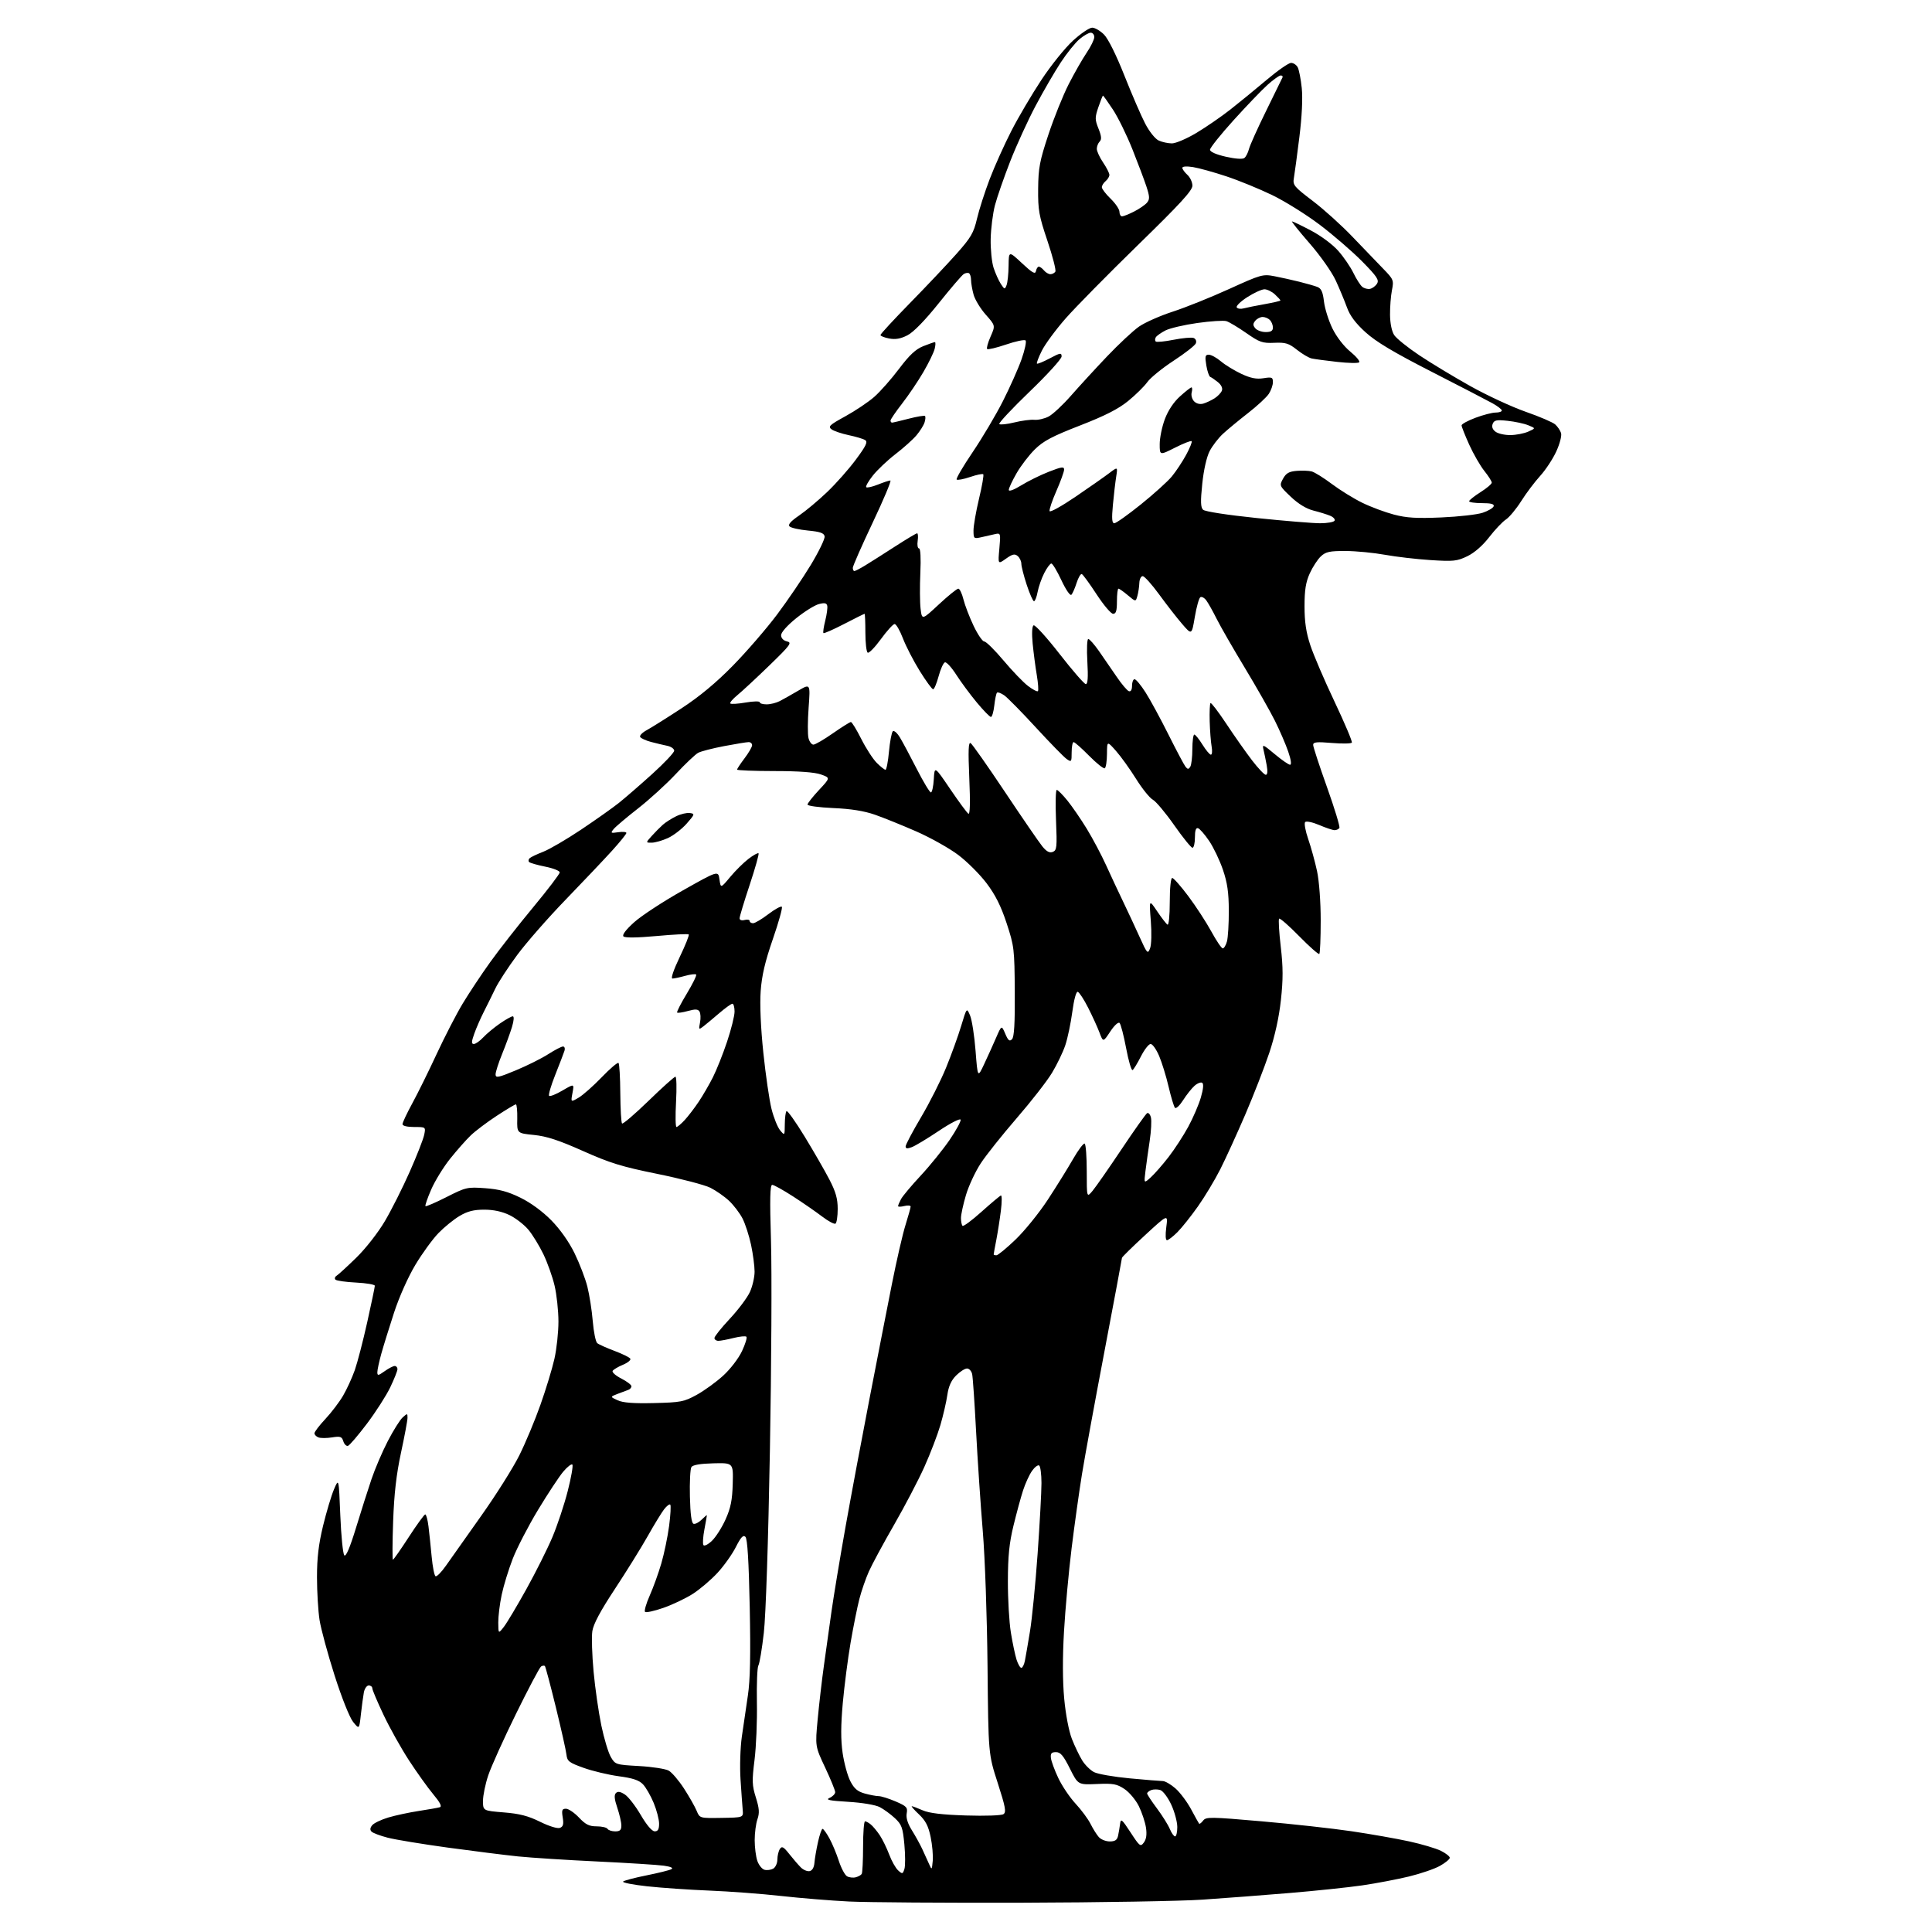 <?xml version="1.0" encoding="UTF-8" standalone="no"?>
<svg 
  version="1.1" 
  xmlns="http://www.w3.org/2000/svg" 
  xmlns:xlink="http://www.w3.org/1999/xlink" 
  xmlns:svg="http://www.w3.org/2000/svg"
  xmlns:rdf="http://www.w3.org/1999/02/22-rdf-syntax-ns#"
  xmlns:cc="http://creativecommons.org/ns#"
  xmlns:dc="http://purl.org/dc/elements/1.1/"
  viewBox="0 0 768 768"
  width="768"
  height="768"
>
<style>svg {background-color: white; }</style>"
<path stroke="none" fill="black" fill-rule="evenodd" d="M406.50,756.36C375.70,756.45 344.65,756.23 337.50,755.88C330.35,755.53 318.20,754.54 310.50,753.68C302.80,752.82 289.98,751.86 282.00,751.54C274.02,751.22 262.87,750.45 257.20,749.83C251.54,749.21 247.26,748.36 247.70,747.94C248.14,747.53 252.32,746.42 257.00,745.49C261.68,744.55 266.12,743.45 266.89,743.03C267.77,742.54 266.68,742.04 263.89,741.64C261.47,741.30 249.60,740.55 237.50,739.97C225.40,739.40 211.22,738.49 206.00,737.96C200.78,737.42 188.18,735.84 178.00,734.45C167.82,733.05 157.07,731.28 154.11,730.51C151.14,729.74 148.26,728.66 147.70,728.10C147.01,727.41 147.10,726.59 147.96,725.55C148.66,724.70 151.55,723.32 154.37,722.48C157.19,721.64 162.65,720.47 166.50,719.88C170.35,719.29 174.10,718.63 174.84,718.40C175.76,718.12 174.93,716.49 172.22,713.25C170.04,710.64 165.70,704.56 162.56,699.75C159.43,694.93 154.87,686.78 152.44,681.63C150.00,676.48 148.00,671.76 148.00,671.13C148.00,670.51 147.36,670.00 146.58,670.00C145.80,670.00 144.93,671.24 144.64,672.75C144.36,674.26 143.83,678.20 143.46,681.49C142.80,687.48 142.80,687.48 140.37,684.49C138.98,682.77 135.85,674.93 133.00,666.00C130.28,657.48 127.60,647.58 127.03,644.00C126.47,640.42 126.01,632.77 126.01,627.00C126.00,619.28 126.65,613.85 128.43,606.50C129.77,601.00 131.72,594.48 132.77,592.02C134.68,587.54 134.68,587.54 135.28,602.41C135.61,610.59 136.33,617.73 136.87,618.27C137.52,618.92 139.10,615.22 141.50,607.38C143.50,600.85 146.27,592.12 147.67,588.00C149.06,583.88 151.98,577.06 154.16,572.85C156.34,568.65 158.99,564.41 160.06,563.45C161.92,561.77 162.00,561.77 161.99,563.60C161.99,564.64 160.82,570.90 159.40,577.50C157.55,586.10 156.67,593.82 156.28,604.75C155.98,613.14 155.94,620.00 156.20,620.00C156.45,620.00 159.29,615.95 162.50,611.00C165.71,606.05 168.66,602.00 169.04,602.00C169.43,602.00 170.01,604.14 170.33,606.75C170.65,609.36 171.22,614.77 171.59,618.77C171.96,622.77 172.65,626.28 173.12,626.57C173.59,626.86 175.44,625.00 177.24,622.43C179.03,619.86 185.33,610.95 191.24,602.63C197.15,594.31 203.99,583.45 206.45,578.50C208.91,573.55 212.69,564.51 214.84,558.41C217.00,552.31 219.50,544.12 220.38,540.21C221.27,536.30 221.99,529.59 221.99,525.30C221.98,521.01 221.29,514.61 220.46,511.09C219.63,507.56 217.63,501.94 216.02,498.59C214.41,495.24 211.72,490.85 210.05,488.84C208.37,486.83 204.99,484.21 202.54,483.02C199.60,481.60 196.17,480.86 192.50,480.86C188.35,480.86 185.84,481.49 182.71,483.35C180.39,484.72 176.61,487.79 174.30,490.17C171.99,492.55 167.85,498.23 165.11,502.80C162.23,507.61 158.66,515.59 156.64,521.80C154.72,527.68 152.44,535.04 151.57,538.15C150.71,541.26 150.00,544.56 150.00,545.47C150.00,546.93 150.36,546.88 152.90,545.07C154.50,543.93 156.30,543.00 156.90,543.00C157.51,543.00 158.00,543.56 158.00,544.25C158.00,544.94 156.70,548.20 155.12,551.50C153.53,554.80 149.37,561.29 145.87,565.93C142.36,570.57 138.98,574.53 138.33,574.74C137.69,574.94 136.86,574.14 136.48,572.94C135.89,571.06 135.29,570.86 131.98,571.39C129.88,571.72 127.45,571.73 126.58,571.39C125.71,571.06 125.00,570.32 125.00,569.75C125.00,569.18 126.94,566.63 129.32,564.09C131.70,561.55 134.87,557.38 136.37,554.82C137.87,552.26 139.96,547.69 141.03,544.66C142.09,541.64 144.32,533.05 145.98,525.59C147.64,518.12 149.00,511.61 149.00,511.12C149.00,510.62 145.66,510.05 141.57,509.84C137.48,509.64 133.78,509.11 133.35,508.68C132.91,508.25 133.13,507.54 133.83,507.10C134.54,506.67 138.05,503.44 141.65,499.93C145.35,496.32 150.27,490.03 152.97,485.46C155.60,481.01 160.06,472.15 162.88,465.77C165.71,459.39 168.29,452.78 168.63,451.08C169.25,448.00 169.25,448.00 164.62,448.00C161.86,448.00 160.00,447.55 160.00,446.87C160.00,446.25 161.75,442.54 163.88,438.62C166.02,434.71 170.38,425.88 173.57,419.00C176.77,412.12 181.41,403.12 183.89,399.00C186.36,394.88 191.29,387.45 194.84,382.50C198.38,377.55 206.06,367.75 211.89,360.72C217.73,353.68 222.50,347.42 222.50,346.79C222.50,346.17 219.92,345.14 216.77,344.51C213.62,343.88 210.72,343.05 210.33,342.67C209.95,342.28 210.05,341.59 210.57,341.13C211.08,340.68 213.52,339.52 216.00,338.56C218.47,337.60 225.22,333.65 231.00,329.79C236.77,325.92 243.53,321.15 246.00,319.18C248.47,317.21 254.44,312.04 259.25,307.69C264.06,303.34 268.00,299.17 268.00,298.41C268.00,297.66 266.76,296.78 265.25,296.47C263.74,296.16 260.83,295.47 258.79,294.93C256.75,294.39 254.81,293.50 254.48,292.96C254.14,292.42 255.32,291.20 257.10,290.24C258.87,289.28 265.09,285.38 270.91,281.57C278.11,276.86 284.66,271.42 291.37,264.57C296.80,259.03 304.67,249.92 308.87,244.33C313.07,238.73 319.12,229.83 322.32,224.54C325.51,219.25 327.98,214.15 327.80,213.21C327.55,211.89 326.03,211.36 321.19,210.90C317.73,210.57 314.43,209.83 313.86,209.26C313.14,208.54 314.32,207.20 317.66,204.92C320.32,203.10 325.35,198.90 328.83,195.57C332.31,192.25 337.45,186.45 340.24,182.67C344.29,177.21 345.04,175.64 343.91,174.94C343.14,174.45 340.20,173.57 337.38,172.98C334.57,172.39 331.50,171.35 330.56,170.67C329.06,169.57 329.72,168.94 336.06,165.47C340.02,163.29 345.20,159.82 347.56,157.74C349.92,155.66 354.35,150.65 357.39,146.60C361.49,141.16 363.98,138.82 366.98,137.62C369.21,136.73 371.31,136.00 371.63,136.00C371.95,136.00 371.91,137.21 371.54,138.69C371.17,140.17 369.14,144.33 367.03,147.94C364.93,151.55 361.13,157.17 358.60,160.42C356.07,163.68 354.00,166.72 354.00,167.17C354.00,167.63 354.27,168.00 354.61,168.00C354.94,168.00 357.91,167.30 361.22,166.44C364.52,165.59 367.44,165.10 367.70,165.37C367.97,165.63 367.89,166.79 367.52,167.93C367.16,169.07 365.72,171.37 364.32,173.03C362.92,174.70 359.17,178.06 355.98,180.51C352.80,182.96 348.75,186.80 346.98,189.03C345.21,191.26 344.02,193.35 344.34,193.67C344.66,193.99 346.74,193.52 348.98,192.63C351.21,191.73 353.45,191.00 353.94,191.00C354.44,191.00 351.28,198.53 346.92,207.73C342.56,216.93 339.00,225.03 339.00,225.73C339.00,226.43 339.28,227.00 339.63,227.00C339.98,227.00 341.89,226.01 343.88,224.80C345.87,223.59 351.19,220.22 355.70,217.30C360.21,214.39 364.19,212.00 364.56,212.00C364.93,212.00 365.03,213.35 364.79,215.00C364.54,216.65 364.78,218.00 365.32,218.00C365.91,218.00 366.12,221.80 365.85,227.75C365.61,233.11 365.65,239.53 365.95,242.00C366.50,246.50 366.50,246.50 373.22,240.25C376.92,236.81 380.39,234.00 380.94,234.00C381.48,234.00 382.40,235.91 382.98,238.25C383.56,240.59 385.37,245.31 387.01,248.75C388.64,252.19 390.56,255.00 391.27,255.00C391.98,255.00 395.42,258.40 398.91,262.55C402.40,266.70 406.78,271.26 408.65,272.68C410.52,274.11 412.30,275.04 412.59,274.74C412.88,274.45 412.68,271.57 412.14,268.35C411.59,265.13 410.86,259.51 410.50,255.85C410.11,251.78 410.25,248.96 410.86,248.58C411.41,248.24 416.06,253.35 421.18,259.93C426.31,266.52 431.01,271.92 431.62,271.95C432.41,271.99 432.60,269.32 432.24,263.00C431.95,258.03 432.12,254.00 432.61,254.01C433.10,254.02 434.99,256.15 436.82,258.76C438.65,261.37 441.80,265.94 443.82,268.92C445.84,271.91 448.06,274.53 448.75,274.76C449.53,275.01 450.00,274.20 450.00,272.58C450.00,271.16 450.46,270.00 451.01,270.00C451.57,270.00 453.54,272.36 455.38,275.25C457.23,278.14 461.32,285.68 464.48,292.00C467.64,298.32 470.70,304.08 471.27,304.80C472.13,305.86 472.47,305.86 473.15,304.80C473.60,304.08 473.98,300.91 473.98,297.75C473.99,294.59 474.34,292.00 474.76,292.00C475.18,292.00 476.64,293.80 478.00,296.00C479.36,298.20 480.87,300.00 481.35,300.00C481.83,300.00 481.96,298.54 481.64,296.75C481.32,294.96 480.98,290.46 480.87,286.74C480.77,283.02 480.91,279.76 481.19,279.48C481.46,279.21 484.30,282.92 487.50,287.74C490.69,292.56 495.29,299.09 497.71,302.25C500.14,305.41 502.59,308.00 503.17,308.00C503.84,308.00 503.98,306.64 503.54,304.25C503.17,302.19 502.59,299.38 502.26,298.02C501.71,295.73 502.07,295.87 506.72,299.77C509.50,302.10 512.25,304.00 512.83,304.00C513.48,304.00 513.19,301.97 512.08,298.75C511.09,295.86 508.71,290.35 506.79,286.50C504.87,282.65 499.50,273.20 494.85,265.50C490.20,257.80 485.15,249.03 483.64,246.00C482.13,242.97 480.27,239.67 479.51,238.65C478.75,237.63 477.69,237.07 477.16,237.40C476.62,237.74 475.63,241.26 474.96,245.24C473.74,252.47 473.74,252.47 469.91,248.02C467.80,245.57 463.69,240.30 460.79,236.31C457.88,232.32 454.94,229.04 454.25,229.03C453.56,229.01 452.96,230.24 452.90,231.75C452.85,233.26 452.50,235.57 452.13,236.88C451.47,239.26 451.47,239.26 448.34,236.63C446.62,235.18 444.94,234.00 444.61,234.00C444.27,234.00 444.00,236.25 444.00,239.00C444.00,242.81 443.64,244.00 442.48,244.00C441.64,244.00 438.69,240.51 435.91,236.25C433.13,231.99 430.48,228.36 430.03,228.20C429.57,228.03 428.64,229.61 427.97,231.70C427.31,233.79 426.38,235.91 425.91,236.42C425.42,236.95 423.73,234.51 421.93,230.67C420.22,227.00 418.41,224.00 417.93,224.00C417.44,224.00 416.17,225.71 415.10,227.80C414.04,229.88 412.85,233.26 412.47,235.30C412.09,237.33 411.44,239.00 411.03,239.00C410.62,239.00 409.32,236.07 408.14,232.48C406.96,228.89 406.00,225.12 406.00,224.10C406.00,223.08 405.34,221.70 404.54,221.03C403.36,220.05 402.45,220.26 399.88,222.09C396.69,224.36 396.69,224.36 397.26,218.08C397.81,212.03 397.75,211.82 395.66,212.29C394.47,212.57 392.04,213.12 390.25,213.52C387.08,214.23 387.00,214.16 386.98,210.88C386.98,209.02 387.96,203.35 389.17,198.27C390.39,193.20 391.15,188.81 390.86,188.53C390.57,188.24 388.21,188.73 385.62,189.62C383.02,190.50 380.62,190.95 380.29,190.62C379.96,190.29 382.81,185.40 386.63,179.76C390.45,174.12 395.86,165.00 398.65,159.50C401.44,154.00 404.79,146.49 406.09,142.80C407.38,139.12 408.10,135.76 407.68,135.34C407.26,134.92 403.78,135.64 399.95,136.95C396.12,138.25 392.73,139.06 392.41,138.74C392.09,138.43 392.70,136.20 393.77,133.79C395.70,129.42 395.70,129.42 391.87,125.10C389.76,122.72 387.58,119.14 387.02,117.14C386.47,115.14 386.01,112.51 386.01,111.31C386.00,110.10 385.64,108.90 385.20,108.62C384.76,108.35 383.82,108.49 383.10,108.94C382.38,109.38 377.90,114.61 373.15,120.55C367.66,127.41 363.12,132.06 360.73,133.28C358.04,134.66 355.97,135.03 353.48,134.56C351.57,134.20 350.00,133.58 350.00,133.18C350.00,132.77 355.29,127.05 361.75,120.45C368.21,113.86 376.50,105.08 380.18,100.95C385.99,94.41 387.05,92.59 388.36,86.97C389.19,83.41 391.47,76.30 393.43,71.17C395.39,66.03 399.28,57.40 402.06,51.98C404.84,46.56 410.21,37.45 413.99,31.73C417.76,26.01 423.39,19.01 426.51,16.17C429.62,13.33 433.06,11.00 434.16,11.00C435.26,11.00 437.38,12.24 438.88,13.75C440.52,15.40 443.74,21.89 446.95,30.00C449.89,37.42 453.61,46.03 455.22,49.12C456.89,52.33 459.21,55.23 460.62,55.87C461.98,56.49 464.34,57.00 465.86,57.00C467.38,57.00 471.75,55.13 475.56,52.85C479.38,50.57 485.43,46.41 489.00,43.61C492.57,40.81 499.10,35.48 503.50,31.76C507.90,28.04 512.27,25.00 513.21,25.00C514.16,25.00 515.35,25.79 515.86,26.75C516.37,27.71 517.10,31.42 517.47,35.00C517.89,39.08 517.54,46.34 516.52,54.50C515.63,61.65 514.66,68.91 514.36,70.63C513.84,73.58 514.27,74.12 521.86,79.89C526.29,83.26 533.42,89.70 537.70,94.20C541.99,98.69 547.44,104.37 549.82,106.80C553.96,111.05 554.10,111.40 553.32,115.36C552.87,117.64 552.53,122.03 552.56,125.13C552.59,128.51 553.25,131.74 554.21,133.19C555.08,134.53 559.56,138.13 564.15,141.20C568.74,144.27 577.90,149.80 584.50,153.49C591.10,157.18 601.00,161.77 606.50,163.69C612.00,165.61 617.28,167.87 618.22,168.72C619.17,169.57 620.22,171.11 620.54,172.14C620.88,173.18 620.04,176.42 618.66,179.43C617.30,182.41 614.41,186.80 612.24,189.18C610.08,191.55 606.68,196.06 604.70,199.20C602.72,202.33 599.98,205.62 598.61,206.52C597.25,207.41 594.27,210.56 591.98,213.52C589.39,216.88 586.13,219.73 583.30,221.10C579.20,223.08 577.80,223.23 568.63,222.64C563.06,222.28 554.90,221.33 550.50,220.53C546.10,219.73 539.10,219.05 534.94,219.03C528.55,219.01 527.02,219.33 525.06,221.16C523.79,222.34 521.81,225.38 520.66,227.91C519.07,231.41 518.57,234.52 518.57,241.00C518.57,247.20 519.19,251.40 520.88,256.50C522.15,260.35 526.48,270.46 530.52,278.96C534.55,287.47 537.64,294.78 537.38,295.20C537.12,295.62 533.55,295.68 529.45,295.34C523.42,294.83 522.00,294.97 522.00,296.11C522.00,296.88 524.47,304.43 527.49,312.87C530.51,321.32 532.73,328.63 532.43,329.12C532.13,329.60 531.27,330.00 530.52,330.00C529.78,330.00 527.03,329.08 524.42,327.96C521.81,326.85 519.29,326.31 518.82,326.78C518.36,327.24 518.91,330.29 520.04,333.56C521.17,336.83 522.75,342.57 523.55,346.32C524.39,350.24 525.00,358.54 525.00,365.90C525.00,372.92 524.75,378.91 524.45,379.21C524.15,379.51 520.56,376.35 516.48,372.19C512.40,368.02 508.79,364.87 508.47,365.19C508.15,365.51 508.44,370.52 509.12,376.32C510.07,384.49 510.08,389.28 509.18,397.53C508.43,404.43 506.79,411.86 504.55,418.56C502.64,424.26 498.37,435.24 495.05,442.97C491.73,450.69 487.25,460.50 485.10,464.76C482.95,469.01 478.94,475.69 476.19,479.58C473.44,483.47 469.76,488.09 468.02,489.83C466.27,491.57 464.42,493.00 463.89,493.00C463.31,493.00 463.21,490.92 463.62,487.79C464.31,482.58 464.31,482.58 455.16,491.02C450.12,495.66 446.00,499.71 446.00,500.01C446.00,500.31 442.88,516.97 439.07,537.03C435.25,557.09 431.22,579.12 430.10,586.00C428.99,592.88 427.13,606.13 425.98,615.45C424.83,624.78 423.47,639.63 422.96,648.45C422.36,658.82 422.39,668.31 423.04,675.26C423.62,681.53 424.90,688.22 426.10,691.26C427.23,694.14 429.07,697.97 430.18,699.77C431.29,701.58 433.41,703.68 434.90,704.45C436.39,705.22 442.76,706.33 449.05,706.92C455.35,707.51 461.27,707.99 462.22,708.00C463.16,708.00 465.43,709.32 467.27,710.93C469.10,712.54 471.89,716.26 473.46,719.18C475.02,722.11 476.47,724.69 476.66,724.93C476.86,725.16 477.58,724.62 478.26,723.72C479.41,722.20 481.15,722.22 501.50,724.00C513.60,725.05 529.69,726.83 537.26,727.95C544.82,729.07 555.13,730.88 560.15,731.98C565.18,733.08 570.87,734.77 572.81,735.74C574.74,736.71 576.32,737.95 576.31,738.50C576.31,739.05 574.57,740.49 572.44,741.69C570.32,742.90 564.73,744.81 560.04,745.95C555.34,747.08 547.00,748.67 541.50,749.47C536.00,750.27 522.95,751.64 512.50,752.51C502.05,753.38 486.52,754.57 478.00,755.14C469.48,755.72 437.30,756.27 406.50,756.36zM340.16,746.25C341.19,745.98 342.27,745.38 342.55,744.91C342.84,744.45 343.08,739.55 343.09,734.03C343.09,728.52 343.44,724.00 343.86,724.00C344.28,724.00 345.31,724.56 346.15,725.25C347.00,725.94 348.59,727.85 349.70,729.50C350.80,731.15 352.50,734.62 353.47,737.20C354.44,739.79 356.04,742.63 357.03,743.52C358.69,745.03 358.87,744.99 359.52,742.95C359.90,741.74 359.89,737.35 359.50,733.18C358.87,726.47 358.44,725.28 355.72,722.74C354.03,721.16 351.32,719.19 349.71,718.35C348.00,717.47 342.71,716.58 337.16,716.25C329.65,715.80 328.04,715.46 329.78,714.69C331.00,714.14 332.00,713.11 332.00,712.41C332.00,711.70 330.21,707.31 328.02,702.65C324.03,694.19 324.03,694.19 325.05,683.35C325.61,677.38 326.72,667.77 327.53,662.00C328.34,656.23 329.69,646.55 330.54,640.50C331.40,634.45 333.90,619.38 336.10,607.00C338.31,594.62 342.60,571.67 345.64,556.00C348.67,540.33 352.68,519.83 354.54,510.46C356.40,501.09 358.83,490.52 359.95,486.96C361.06,483.41 361.98,480.11 361.99,479.64C361.99,479.17 360.88,479.07 359.50,479.41C358.12,479.76 357.00,479.77 357.00,479.45C357.00,479.13 357.52,477.89 358.16,476.68C358.79,475.48 362.33,471.26 366.02,467.30C369.71,463.34 374.86,456.96 377.48,453.14C380.09,449.31 382.06,445.69 381.86,445.09C381.66,444.48 377.77,446.48 373.22,449.53C368.67,452.58 363.84,455.49 362.47,456.01C360.66,456.70 360.00,456.62 360.00,455.71C360.00,455.02 362.77,449.79 366.15,444.08C369.53,438.37 374.00,429.52 376.08,424.42C378.17,419.31 380.87,411.84 382.08,407.82C384.29,400.50 384.29,400.50 385.63,403.70C386.36,405.46 387.34,411.76 387.80,417.70C388.64,428.50 388.64,428.50 391.22,423.00C392.64,419.98 394.78,415.25 395.97,412.50C398.14,407.50 398.14,407.50 399.60,410.92C400.75,413.63 401.31,414.09 402.28,413.12C403.16,412.23 403.47,406.94 403.39,394.19C403.28,377.21 403.15,376.12 400.15,367.00C397.89,360.14 395.67,355.72 392.17,351.09C389.50,347.56 384.44,342.50 380.91,339.85C377.38,337.19 369.90,332.99 364.27,330.52C358.64,328.05 351.22,325.05 347.77,323.85C343.49,322.36 338.24,321.52 331.25,321.22C325.61,320.97 321.00,320.35 321.00,319.84C321.00,319.33 323.05,316.73 325.55,314.05C330.10,309.19 330.10,309.19 326.30,307.85C323.79,306.97 317.48,306.51 307.75,306.51C299.64,306.50 293.00,306.24 293.00,305.93C293.00,305.61 294.34,303.59 295.97,301.43C297.61,299.27 298.96,296.94 298.97,296.25C298.99,295.56 298.37,295.00 297.61,295.00C296.85,295.00 292.48,295.71 287.90,296.58C283.32,297.45 278.66,298.65 277.54,299.25C276.42,299.85 272.43,303.63 268.67,307.65C264.92,311.67 258.15,317.84 253.64,321.36C249.13,324.88 244.78,328.56 243.97,329.53C242.61,331.17 242.74,331.26 245.75,330.82C247.54,330.56 249.00,330.69 249.00,331.12C249.00,331.54 246.43,334.72 243.28,338.19C240.13,341.66 231.84,350.41 224.86,357.63C217.87,364.85 209.20,374.75 205.59,379.63C201.98,384.51 198.06,390.52 196.88,393.00C195.69,395.48 193.65,399.61 192.34,402.19C191.03,404.76 189.31,408.70 188.52,410.94C187.38,414.16 187.35,415.00 188.37,415.00C189.07,415.00 190.74,413.83 192.08,412.39C193.41,410.96 196.38,408.49 198.68,406.89C200.98,405.30 203.30,404.00 203.83,404.00C204.41,404.00 204.29,405.71 203.52,408.25C202.81,410.59 201.06,415.39 199.62,418.92C198.18,422.45 197.00,426.13 197.00,427.08C197.00,428.60 198.02,428.40 205.07,425.47C209.51,423.63 215.29,420.74 217.91,419.06C220.53,417.38 223.18,416.00 223.81,416.00C224.43,416.00 224.69,416.78 224.37,417.75C224.07,418.71 222.42,422.98 220.73,427.24C219.03,431.50 217.93,435.26 218.28,435.61C218.63,435.96 221.02,435.01 223.59,433.50C228.27,430.76 228.27,430.76 227.57,434.47C226.87,438.19 226.87,438.19 230.01,436.34C231.74,435.33 235.87,431.67 239.20,428.21C242.53,424.75 245.53,422.20 245.87,422.54C246.22,422.88 246.54,428.30 246.58,434.58C246.63,440.86 246.94,446.27 247.27,446.61C247.61,446.94 252.34,442.89 257.79,437.61C263.23,432.32 268.05,428.00 268.49,428.00C268.93,428.00 269.04,432.50 268.74,438.00C268.44,443.50 268.51,448.00 268.91,448.00C269.30,448.00 270.77,446.76 272.17,445.25C273.56,443.74 276.06,440.48 277.72,438.00C279.38,435.52 281.93,431.13 283.39,428.24C284.85,425.34 287.39,418.98 289.02,414.09C290.66,409.20 292.00,403.81 292.00,402.10C292.00,400.40 291.61,399.00 291.14,399.00C290.67,399.00 288.31,400.69 285.89,402.77C283.48,404.84 280.64,407.20 279.58,408.02C277.77,409.42 277.70,409.33 278.27,406.45C278.60,404.78 278.51,402.83 278.07,402.12C277.46,401.12 276.41,401.07 273.44,401.89C271.34,402.47 269.41,402.75 269.17,402.51C268.93,402.26 270.65,398.89 273.00,395.00C275.35,391.11 277.03,387.69 276.73,387.39C276.43,387.10 274.46,387.33 272.34,387.92C270.23,388.51 267.96,388.99 267.30,388.99C266.58,389.00 267.77,385.51 270.18,380.47C272.44,375.78 274.06,371.72 273.78,371.45C273.51,371.18 267.78,371.46 261.04,372.08C253.27,372.79 248.45,372.85 247.84,372.24C247.24,371.64 248.79,369.57 252.10,366.60C254.97,364.02 263.66,358.33 271.41,353.97C285.50,346.03 285.50,346.03 286.00,349.58C286.50,353.12 286.50,353.12 290.27,348.60C292.34,346.11 295.62,342.87 297.55,341.40C299.48,339.92 301.27,338.94 301.53,339.20C301.80,339.46 300.21,345.11 298.01,351.74C295.80,358.38 294.00,364.35 294.00,365.02C294.00,365.74 294.81,366.02 296.00,365.71C297.10,365.42 298.00,365.60 298.00,366.09C298.00,366.59 298.61,367.00 299.36,367.00C300.10,367.00 302.83,365.38 305.42,363.40C308.02,361.42 310.43,360.10 310.79,360.46C311.15,360.81 309.54,366.60 307.22,373.30C304.12,382.26 302.83,387.76 302.38,394.00C302.00,399.30 302.40,408.53 303.44,418.50C304.36,427.30 305.82,437.34 306.69,440.81C307.56,444.28 309.10,448.10 310.10,449.31C311.93,451.50 311.93,451.49 311.97,446.92C311.99,444.40 312.29,442.04 312.64,441.69C313.00,441.33 316.24,445.87 319.84,451.77C323.44,457.67 327.88,465.37 329.69,468.87C332.22,473.74 333.00,476.49 333.00,480.56C333.00,483.49 332.60,486.13 332.12,486.42C331.64,486.72 329.26,485.45 326.84,483.61C324.42,481.76 319.22,478.16 315.29,475.62C311.36,473.08 307.62,471.00 306.98,471.00C306.09,471.00 305.97,476.50 306.48,493.25C306.85,505.49 306.66,542.95 306.05,576.50C305.40,612.92 304.42,642.18 303.63,649.10C302.90,655.48 301.93,661.31 301.47,662.05C301.01,662.79 300.75,669.41 300.88,676.75C301.02,684.10 300.59,694.37 299.94,699.58C298.89,707.94 298.95,709.71 300.47,714.54C301.83,718.88 301.96,720.66 301.10,723.16C300.49,724.88 300.00,728.64 300.00,731.50C300.00,734.36 300.48,738.07 301.06,739.75C301.65,741.43 302.93,743.01 303.92,743.27C304.91,743.53 306.45,743.32 307.36,742.82C308.26,742.31 309.01,740.69 309.02,739.20C309.02,737.72 309.47,735.83 310.01,735.00C310.82,733.76 311.46,734.10 313.74,736.99C315.26,738.91 317.32,741.30 318.31,742.30C319.31,743.30 320.88,743.98 321.81,743.80C322.87,743.60 323.59,742.38 323.75,740.49C323.88,738.85 324.52,735.14 325.16,732.25C325.80,729.36 326.61,727.00 326.98,727.00C327.34,727.00 328.56,728.69 329.69,730.75C330.83,732.81 332.52,736.86 333.45,739.74C334.39,742.63 335.86,745.38 336.72,745.86C337.58,746.34 339.13,746.52 340.16,746.25zM370.78,739.71C370.97,737.63 370.59,733.35 369.94,730.21C369.04,725.87 367.93,723.73 365.31,721.25C363.41,719.46 362.13,718.00 362.46,718.00C362.79,718.00 364.74,718.73 366.78,719.63C369.40,720.77 374.51,721.38 384.00,721.68C391.70,721.92 398.10,721.70 398.90,721.15C400.07,720.36 399.68,718.28 396.60,708.73C392.89,697.27 392.89,697.27 392.56,662.38C392.37,642.58 391.55,619.29 390.66,608.50C389.79,598.05 388.60,580.27 388.01,569.00C387.42,557.73 386.72,547.49 386.45,546.25C386.18,545.01 385.26,544.00 384.40,544.00C383.55,544.00 381.60,545.25 380.07,546.78C378.13,548.72 377.08,551.05 376.58,554.53C376.19,557.26 374.94,562.65 373.82,566.50C372.69,570.35 369.83,577.82 367.45,583.11C365.08,588.39 359.66,598.74 355.42,606.11C351.18,613.47 346.67,621.83 345.40,624.67C344.13,627.51 342.42,632.46 341.60,635.67C340.77,638.88 339.21,646.67 338.12,653.00C337.04,659.33 335.64,670.12 335.02,677.00C334.22,685.92 334.20,691.59 334.95,696.80C335.53,700.81 336.90,705.85 338.00,708.00C339.53,710.99 340.87,712.15 343.75,712.95C345.81,713.52 348.32,713.99 349.31,713.99C350.31,714.00 353.33,714.95 356.02,716.10C360.40,717.99 360.86,718.48 360.43,720.85C360.11,722.59 360.81,724.87 362.45,727.50C363.83,729.70 365.70,733.08 366.60,735.00C367.50,736.92 368.73,739.62 369.33,741.00C370.39,743.43 370.43,743.39 370.78,739.71zM454.71,732.42C455.68,731.11 455.95,729.22 455.54,726.50C455.20,724.30 453.93,720.48 452.72,718.00C451.50,715.53 448.93,712.45 447.00,711.17C443.96,709.14 442.52,708.88 436.02,709.17C428.53,709.50 428.53,709.50 425.28,703.00C422.72,697.87 421.56,696.50 419.77,696.50C417.99,696.50 417.55,697.00 417.75,698.81C417.89,700.08 419.21,703.68 420.69,706.80C422.17,709.93 425.26,714.52 427.56,716.99C429.86,719.47 432.53,723.08 433.49,725.00C434.45,726.92 435.93,729.29 436.78,730.25C437.62,731.21 439.58,732.00 441.14,732.00C443.25,732.00 444.08,731.44 444.45,729.75C444.72,728.51 445.08,726.38 445.25,725.00C445.52,722.77 445.97,723.14 449.42,728.42C453.06,734.00 453.36,734.23 454.71,732.42zM467.12,730.00C467.60,730.00 468.00,728.31 467.99,726.25C467.98,724.19 466.90,720.18 465.58,717.35C464.26,714.51 462.30,711.91 461.23,711.57C460.16,711.23 458.54,711.24 457.64,711.58C456.74,711.93 456.00,712.53 456.00,712.93C456.00,713.32 457.75,715.99 459.90,718.86C462.04,721.73 464.34,725.41 465.02,727.04C465.69,728.67 466.64,730.00 467.12,730.00zM244.56,728.00C246.45,728.00 247.00,727.47 247.00,725.68C247.00,724.40 246.27,721.22 245.38,718.60C244.23,715.22 244.07,713.53 244.83,712.77C245.59,712.01 246.62,712.18 248.41,713.35C249.79,714.25 252.62,717.91 254.71,721.48C257.06,725.50 259.16,727.97 260.25,727.98C261.54,727.99 262.00,727.19 262.00,724.94C262.00,723.25 261.03,719.54 259.85,716.69C258.66,713.83 256.75,710.51 255.60,709.30C254.04,707.66 251.56,706.83 246.00,706.09C241.88,705.53 235.57,704.03 232.00,702.75C226.17,700.66 225.47,700.12 225.17,697.46C224.99,695.83 223.09,687.35 220.95,678.62C218.81,669.88 216.85,662.52 216.60,662.27C216.34,662.01 215.66,662.09 215.09,662.44C214.52,662.80 210.03,671.28 205.11,681.29C200.19,691.31 195.23,702.30 194.09,705.72C192.94,709.14 192.00,713.70 192.00,715.86C192.00,719.79 192.00,719.79 200.25,720.46C206.53,720.96 209.98,721.85 214.70,724.19C218.30,725.97 221.61,726.98 222.58,726.61C223.87,726.11 224.13,725.16 223.69,722.48C223.22,719.55 223.42,719.00 224.98,719.00C226.00,719.00 228.32,720.58 230.14,722.50C232.76,725.28 234.20,726.00 237.16,726.00C239.21,726.00 241.16,726.45 241.50,727.00C241.84,727.55 243.22,728.00 244.56,728.00zM286.82,722.64C295.50,722.50 295.50,722.50 295.24,719.50C295.09,717.85 294.70,712.39 294.37,707.37C294.04,702.31 294.27,694.73 294.89,690.37C295.51,686.04 296.59,678.67 297.29,674.00C298.21,667.92 298.42,657.90 298.03,638.79C297.65,620.50 297.12,611.72 296.32,610.92C295.44,610.04 294.52,611.02 292.49,615.01C291.03,617.90 287.73,622.52 285.17,625.28C282.60,628.05 278.22,631.77 275.43,633.57C272.64,635.36 267.38,637.87 263.74,639.14C260.10,640.41 256.80,641.13 256.41,640.75C256.03,640.36 256.86,637.44 258.27,634.27C259.68,631.10 261.76,625.35 262.88,621.50C264.01,617.65 265.40,610.94 265.98,606.59C266.55,602.25 266.76,598.43 266.44,598.11C266.12,597.79 265.01,598.65 263.96,600.01C262.92,601.38 259.96,606.22 257.40,610.77C254.83,615.32 248.99,624.72 244.41,631.67C238.69,640.34 235.88,645.59 235.46,648.41C235.12,650.68 235.35,657.92 235.96,664.51C236.57,671.11 237.96,680.73 239.04,685.91C240.12,691.08 241.81,696.71 242.80,698.41C244.57,701.45 244.77,701.51 254.05,702.03C259.25,702.32 264.54,703.14 265.82,703.85C267.09,704.56 269.83,707.77 271.91,710.98C273.98,714.19 276.24,718.16 276.92,719.80C278.15,722.78 278.15,722.78 286.82,722.64zM406.00,663.00C406.46,663.00 407.09,661.76 407.40,660.25C407.70,658.74 408.62,653.45 409.43,648.50C410.25,643.55 411.61,629.71 412.46,617.74C413.31,605.77 414.00,593.08 414.00,589.54C414.00,586.01 413.58,582.86 413.08,582.55C412.57,582.23 411.28,583.22 410.22,584.74C409.15,586.26 407.56,589.75 406.67,592.50C405.78,595.25 404.07,601.55 402.87,606.50C401.20,613.34 400.67,618.62 400.65,628.50C400.63,635.65 401.16,644.88 401.84,649.00C402.51,653.12 403.53,657.96 404.10,659.75C404.68,661.54 405.53,663.00 406.00,663.00zM200.31,646.68C201.51,645.12 205.53,638.39 209.24,631.71C212.95,625.03 217.61,615.72 219.59,611.03C221.57,606.34 224.32,598.08 225.69,592.68C227.07,587.28 227.89,582.56 227.52,582.19C227.15,581.82 225.52,583.08 223.90,585.01C222.28,586.93 217.78,593.74 213.91,600.15C210.04,606.55 205.51,615.30 203.84,619.58C202.18,623.86 200.19,630.32 199.43,633.93C198.66,637.55 198.05,642.52 198.07,645.00C198.11,649.50 198.11,649.50 200.31,646.68zM283.02,612.48C284.56,611.01 286.99,607.18 288.43,603.97C290.47,599.43 291.10,596.31 291.27,589.82C291.50,581.50 291.50,581.50 283.59,581.69C278.37,581.82 275.40,582.33 274.84,583.19C274.38,583.91 274.11,589.19 274.25,594.92C274.42,601.88 274.89,605.47 275.69,605.73C276.34,605.95 277.80,605.20 278.94,604.06C280.07,602.93 281.00,602.16 281.00,602.36C281.00,602.56 280.55,605.09 280.01,607.97C279.46,610.85 279.28,613.65 279.62,614.19C279.95,614.73 281.48,613.96 283.02,612.48zM260.00,557.74C270.61,557.49 271.92,557.23 276.93,554.48C279.92,552.84 284.66,549.41 287.47,546.85C290.33,544.24 293.61,539.96 294.95,537.10C296.27,534.30 297.06,531.72 296.71,531.37C296.36,531.03 294.06,531.25 291.60,531.87C289.13,532.49 286.41,533.00 285.56,533.00C284.70,533.00 284.00,532.49 284.00,531.88C284.00,531.26 286.76,527.81 290.13,524.21C293.49,520.61 297.08,515.82 298.10,513.58C299.12,511.34 299.96,507.70 299.96,505.50C299.96,503.30 299.33,498.51 298.56,494.86C297.78,491.20 296.25,486.48 295.16,484.36C294.07,482.24 291.67,479.09 289.84,477.36C288.00,475.63 284.64,473.29 282.38,472.15C280.11,471.02 270.66,468.55 261.38,466.66C247.18,463.78 242.47,462.33 231.72,457.53C222.08,453.23 217.30,451.67 212.22,451.16C205.50,450.49 205.50,450.49 205.62,444.75C205.68,441.59 205.43,439.00 205.07,439.00C204.70,439.00 201.28,441.05 197.45,443.56C193.63,446.06 189.00,449.55 187.16,451.31C185.33,453.06 181.63,457.24 178.95,460.59C176.27,463.94 172.87,469.47 171.40,472.87C169.92,476.27 168.90,479.24 169.13,479.46C169.36,479.69 173.13,478.06 177.52,475.84C185.22,471.94 185.76,471.81 192.89,472.33C198.46,472.74 201.92,473.67 206.89,476.11C210.96,478.10 215.68,481.56 219.17,485.11C222.67,488.68 226.19,493.66 228.40,498.19C230.36,502.21 232.65,508.17 233.48,511.43C234.30,514.69 235.28,520.87 235.63,525.17C235.99,529.47 236.79,533.41 237.41,533.92C238.02,534.43 241.10,535.81 244.24,536.99C247.39,538.17 250.23,539.56 250.55,540.09C250.88,540.61 249.57,541.70 247.64,542.51C245.71,543.31 243.87,544.41 243.53,544.95C243.20,545.48 244.75,546.85 246.96,547.98C249.18,549.11 251.00,550.50 251.00,551.05C251.00,551.61 250.44,552.26 249.75,552.50C249.06,552.74 247.15,553.46 245.50,554.09C242.50,555.25 242.50,555.25 245.50,556.63C247.64,557.62 251.81,557.94 260.00,557.74zM396.09,499.00C396.68,499.00 400.11,496.19 403.69,492.75C407.28,489.31 413.02,482.23 416.45,477.00C419.88,471.77 424.41,464.49 426.52,460.80C428.63,457.12 430.73,454.33 431.18,454.61C431.63,454.89 432.00,459.85 432.00,465.64C432.00,476.15 432.00,476.15 434.35,473.33C435.64,471.77 440.82,464.34 445.86,456.80C450.89,449.27 455.45,442.84 455.98,442.51C456.51,442.19 457.20,442.95 457.51,444.21C457.82,445.47 457.60,449.65 457.02,453.50C456.44,457.35 455.68,462.75 455.34,465.50C454.72,470.50 454.72,470.50 457.47,468.00C458.98,466.62 462.16,462.99 464.53,459.93C466.90,456.87 470.41,451.47 472.34,447.93C474.26,444.39 476.52,439.15 477.36,436.27C478.34,432.89 478.53,430.82 477.88,430.42C477.33,430.08 475.94,430.64 474.81,431.65C473.67,432.67 471.64,435.24 470.29,437.36C468.93,439.49 467.48,440.84 467.06,440.36C466.64,439.89 465.50,436.12 464.54,432.00C463.58,427.88 461.88,422.36 460.77,419.75C459.66,417.14 458.14,415.00 457.39,415.00C456.65,415.00 454.91,417.22 453.54,419.93C452.16,422.64 450.67,425.09 450.22,425.37C449.76,425.65 448.61,421.75 447.66,416.70C446.71,411.65 445.53,407.13 445.05,406.65C444.55,406.15 442.96,407.61 441.35,410.05C438.52,414.33 438.52,414.33 437.04,410.41C436.23,408.26 434.20,403.82 432.53,400.54C430.87,397.26 429.02,394.44 428.43,394.27C427.80,394.08 426.92,397.30 426.26,402.23C425.65,406.78 424.40,412.75 423.47,415.50C422.55,418.25 420.17,423.19 418.19,426.47C416.21,429.76 409.90,437.86 404.17,444.47C398.45,451.09 392.01,459.16 389.88,462.42C387.74,465.67 385.09,471.34 383.99,475.02C382.90,478.70 382.00,482.83 382.00,484.19C382.00,485.55 382.28,486.95 382.62,487.29C382.96,487.63 386.36,485.12 390.16,481.70C393.97,478.29 397.44,475.38 397.87,475.23C398.30,475.07 398.30,477.77 397.87,481.23C397.44,484.68 396.62,489.92 396.05,492.89C395.47,495.85 395.00,498.44 395.00,498.64C395.00,498.84 395.49,499.00 396.09,499.00zM457.16,377.00C457.72,375.57 457.84,370.88 457.46,366.00C456.79,357.50 456.79,357.50 459.99,362.25C461.75,364.86 463.59,367.25 464.09,367.56C464.61,367.88 465.00,364.02 465.00,358.56C465.00,353.01 465.41,349.00 465.98,349.00C466.51,349.00 469.40,352.26 472.38,356.25C475.37,360.24 479.47,366.54 481.50,370.25C483.52,373.96 485.58,377.00 486.07,377.00C486.56,377.00 487.31,375.76 487.73,374.25C488.15,372.74 488.49,367.23 488.47,362.00C488.45,354.76 487.89,350.89 486.13,345.73C484.86,342.01 482.40,336.86 480.66,334.29C478.92,331.72 476.94,329.45 476.25,329.23C475.39,328.96 475.00,330.11 475.00,332.92C475.00,335.16 474.56,337.00 474.03,337.00C473.49,337.00 470.23,332.97 466.78,328.05C463.33,323.12 459.49,318.55 458.25,317.88C457.01,317.21 454.01,313.47 451.58,309.58C449.15,305.69 445.57,300.70 443.62,298.50C440.08,294.50 440.08,294.50 440.04,299.69C440.02,302.55 439.63,305.11 439.17,305.39C438.71,305.68 435.92,303.45 432.95,300.45C429.99,297.45 427.22,295.00 426.78,295.00C426.35,295.00 426.00,296.83 426.00,299.06C426.00,302.91 425.90,303.04 424.00,301.71C422.90,300.94 417.39,295.29 411.75,289.16C406.11,283.02 400.46,277.28 399.19,276.40C397.91,275.52 396.62,275.04 396.32,275.35C396.01,275.65 395.53,277.95 395.25,280.45C394.97,282.95 394.36,285.00 393.91,285.00C393.45,285.00 390.92,282.41 388.29,279.24C385.65,276.07 381.98,271.10 380.12,268.20C378.26,265.30 376.24,263.09 375.62,263.29C375.00,263.49 373.87,265.99 373.11,268.83C372.34,271.67 371.36,274.00 370.93,274.00C370.50,274.00 368.11,270.74 365.63,266.75C363.15,262.76 360.13,256.91 358.92,253.75C357.71,250.59 356.22,248.03 355.61,248.06C355.00,248.09 352.55,250.79 350.17,254.06C347.78,257.34 345.42,259.76 344.92,259.45C344.41,259.14 344.00,255.53 344.00,251.44C344.00,247.35 343.85,244.00 343.68,244.00C343.50,244.00 339.84,245.82 335.55,248.04C331.26,250.26 327.56,251.89 327.33,251.66C327.10,251.43 327.42,249.21 328.05,246.72C328.67,244.24 329.03,241.56 328.84,240.78C328.59,239.70 327.75,239.54 325.49,240.14C323.84,240.57 319.79,243.10 316.49,245.76C312.94,248.62 310.50,251.37 310.50,252.50C310.50,253.67 311.39,254.62 312.82,254.96C314.92,255.45 314.28,256.33 305.82,264.54C300.69,269.51 294.98,274.81 293.12,276.33C291.27,277.84 290.00,279.34 290.32,279.65C290.63,279.96 293.39,279.79 296.44,279.26C299.50,278.73 302.00,278.69 302.00,279.15C302.00,279.62 303.24,280.00 304.75,279.99C306.26,279.99 308.62,279.40 310.00,278.68C311.38,277.96 314.67,276.11 317.32,274.55C322.14,271.73 322.14,271.73 321.44,281.28C321.05,286.53 321.03,291.99 321.39,293.41C321.75,294.84 322.62,296.00 323.34,296.00C324.06,296.00 327.54,293.98 331.07,291.51C334.61,289.04 337.83,287.02 338.24,287.01C338.64,287.00 340.50,290.04 342.37,293.75C344.24,297.46 347.01,301.74 348.52,303.25C350.04,304.76 351.60,306.00 351.99,306.00C352.39,306.00 353.02,302.75 353.38,298.77C353.75,294.80 354.44,291.16 354.90,290.70C355.37,290.23 356.65,291.35 357.75,293.18C358.85,295.00 361.87,300.66 364.47,305.75C367.07,310.84 369.58,315.00 370.05,315.00C370.51,315.00 371.03,312.64 371.20,309.75C371.50,304.50 371.50,304.50 377.73,313.68C381.15,318.72 384.40,323.13 384.95,323.47C385.60,323.87 385.73,319.05 385.31,309.38C384.83,298.25 384.96,294.86 385.85,295.41C386.49,295.81 392.63,304.54 399.49,314.82C406.34,325.09 413.02,334.81 414.32,336.42C416.00,338.50 417.19,339.14 418.48,338.65C420.11,338.02 420.23,336.85 419.78,325.98C419.51,319.39 419.64,314.00 420.08,314.00C420.51,314.00 422.42,315.91 424.32,318.25C426.21,320.59 429.69,325.65 432.04,329.50C434.39,333.35 437.85,339.88 439.72,344.00C441.59,348.12 444.64,354.65 446.50,358.50C448.35,362.35 451.29,368.65 453.03,372.50C456.00,379.09 456.25,379.35 457.16,377.00zM259.08,334.98C256.65,335.00 256.65,335.00 259.08,332.30C260.41,330.82 262.40,328.81 263.50,327.84C264.60,326.86 266.98,325.35 268.79,324.47C270.60,323.59 273.05,323.01 274.23,323.19C276.28,323.48 276.21,323.70 272.95,327.41C271.06,329.56 267.71,332.13 265.51,333.14C263.30,334.14 260.41,334.97 259.08,334.98zM442.96,208.00C443.65,208.00 448.40,204.63 453.53,200.50C458.65,196.38 464.19,191.38 465.82,189.40C467.46,187.42 470.01,183.56 471.50,180.83C472.98,178.10 473.97,175.64 473.70,175.37C473.43,175.09 470.46,176.25 467.10,177.95C461.00,181.03 461.00,181.03 461.00,176.55C461.00,174.09 461.92,169.62 463.04,166.62C464.34,163.16 466.54,159.84 469.05,157.58C471.22,155.61 473.28,154.00 473.62,154.00C473.96,154.00 474.00,154.91 473.71,156.02C473.41,157.13 473.86,158.71 474.69,159.55C475.63,160.49 477.03,160.82 478.36,160.43C479.53,160.08 481.54,159.14 482.80,158.34C484.07,157.54 485.38,156.16 485.72,155.29C486.10,154.31 485.49,153.01 484.15,151.92C482.95,150.95 481.58,150.01 481.10,149.83C480.63,149.65 479.92,147.59 479.53,145.25C478.93,141.65 479.08,141.00 480.52,141.00C481.45,141.00 483.63,142.19 485.36,143.66C487.09,145.12 490.75,147.35 493.49,148.63C497.17,150.34 499.46,150.79 502.24,150.35C505.61,149.81 506.00,149.97 506.00,151.91C506.00,153.10 505.27,155.18 504.38,156.55C503.49,157.91 499.77,161.35 496.13,164.19C492.48,167.03 488.00,170.74 486.16,172.43C484.33,174.12 481.93,177.23 480.84,179.35C479.65,181.66 478.48,186.84 477.92,192.30C477.19,199.33 477.26,201.68 478.24,202.63C478.98,203.35 487.82,204.71 499.58,205.93C510.62,207.07 521.96,208.00 524.77,208.00C527.58,208.00 530.16,207.55 530.50,207.00C530.84,206.46 530.07,205.57 528.81,205.04C527.54,204.50 524.53,203.57 522.11,202.96C519.27,202.24 516.10,200.31 513.11,197.47C508.57,193.15 508.52,193.04 510.03,190.29C511.23,188.10 512.40,187.43 515.44,187.18C517.57,187.00 520.25,187.10 521.40,187.40C522.56,187.69 526.18,189.95 529.46,192.41C532.74,194.87 538.18,198.23 541.55,199.87C544.91,201.52 550.56,203.62 554.09,204.55C559.15,205.88 563.13,206.12 573.00,205.69C579.88,205.39 587.27,204.55 589.42,203.82C591.58,203.09 593.53,201.94 593.76,201.25C594.05,200.36 592.70,200.00 589.08,200.00C586.29,200.00 584.00,199.66 584.00,199.25C584.00,198.84 586.03,197.22 588.50,195.66C590.98,194.10 593.00,192.38 593.00,191.85C593.00,191.32 591.67,189.22 590.04,187.19C588.42,185.16 585.72,180.47 584.04,176.77C582.37,173.07 581.00,169.62 581.00,169.09C581.00,168.57 583.49,167.21 586.54,166.07C589.58,164.93 593.18,164.00 594.54,164.00C595.89,164.00 597.00,163.63 597.00,163.18C597.00,162.74 595.31,161.43 593.25,160.29C591.19,159.14 580.27,153.49 569.00,147.73C554.00,140.06 546.97,135.86 542.82,132.08C538.87,128.50 536.61,125.48 535.44,122.21C534.50,119.62 532.50,114.80 530.98,111.50C529.44,108.16 524.85,101.63 520.60,96.75C516.41,91.94 513.26,88.00 513.59,88.00C513.93,88.00 517.33,89.64 521.15,91.65C525.11,93.73 529.77,97.20 532.00,99.74C534.15,102.18 536.85,106.12 538.00,108.51C539.16,110.89 540.73,113.36 541.50,114.00C542.27,114.64 543.66,115.02 544.59,114.83C545.52,114.65 546.78,113.72 547.38,112.76C548.30,111.30 547.35,109.89 541.49,103.93C537.64,100.03 530.10,93.50 524.71,89.42C519.33,85.34 510.78,80.00 505.71,77.55C500.65,75.10 492.45,71.74 487.50,70.10C482.55,68.45 476.59,66.80 474.25,66.42C471.70,66.02 470.00,66.13 470.00,66.72C470.00,67.25 470.90,68.50 472.00,69.50C473.10,70.50 474.00,72.43 474.00,73.81C474.00,75.75 469.14,81.04 452.35,97.40C440.45,109.01 427.51,122.14 423.60,126.59C419.70,131.04 415.44,136.81 414.15,139.41C412.85,142.00 411.98,144.31 412.20,144.54C412.43,144.76 414.73,143.82 417.31,142.45C421.50,140.22 422.00,140.14 422.00,141.71C422.00,142.67 416.28,148.96 409.29,155.68C402.30,162.41 396.87,168.21 397.23,168.57C397.60,168.93 400.28,168.64 403.20,167.93C406.11,167.21 409.70,166.74 411.17,166.88C412.64,167.02 415.18,166.44 416.82,165.59C418.45,164.75 422.43,161.05 425.65,157.38C428.87,153.71 435.32,146.67 440.00,141.75C444.68,136.83 450.44,131.45 452.80,129.81C455.17,128.17 461.20,125.50 466.21,123.88C471.21,122.26 481.27,118.22 488.56,114.90C501.31,109.10 501.99,108.91 506.65,109.81C509.32,110.33 513.75,111.31 516.50,112.00C519.25,112.69 522.45,113.60 523.60,114.03C525.22,114.64 525.84,115.97 526.30,119.87C526.63,122.64 528.14,127.46 529.66,130.57C531.30,133.91 534.20,137.67 536.76,139.77C539.14,141.72 540.73,143.64 540.29,144.03C539.86,144.43 535.90,144.35 531.50,143.85C527.10,143.36 522.56,142.75 521.42,142.50C520.27,142.25 517.63,140.69 515.55,139.04C512.30,136.46 511.04,136.07 506.53,136.27C501.84,136.48 500.69,136.07 495.40,132.38C492.16,130.12 488.60,127.99 487.50,127.66C486.40,127.32 481.20,127.66 475.94,128.40C470.69,129.14 464.98,130.48 463.26,131.37C461.54,132.26 459.83,133.47 459.46,134.06C459.10,134.65 459.08,135.41 459.41,135.75C459.75,136.08 462.95,135.78 466.51,135.07C470.08,134.36 473.66,134.04 474.48,134.35C475.33,134.68 475.71,135.59 475.37,136.47C475.05,137.32 471.07,140.43 466.55,143.38C462.02,146.34 457.31,150.16 456.09,151.88C454.86,153.60 451.43,156.98 448.46,159.40C444.55,162.59 439.26,165.28 429.30,169.15C418.24,173.45 414.73,175.31 411.36,178.64C409.05,180.92 405.78,185.19 404.09,188.14C402.40,191.09 401.01,194.06 401.01,194.74C401.00,195.48 402.99,194.76 405.95,192.94C408.67,191.26 413.62,188.82 416.95,187.52C421.96,185.56 423.00,185.41 423.00,186.66C423.00,187.49 421.62,191.31 419.94,195.14C418.25,198.98 417.03,202.60 417.23,203.18C417.42,203.77 422.06,201.19 427.54,197.46C433.02,193.73 439.04,189.52 440.92,188.09C444.33,185.51 444.33,185.51 443.70,189.50C443.35,191.70 442.76,196.76 442.39,200.75C441.88,206.23 442.02,208.00 442.96,208.00zM600.44,172.95C602.67,172.93 605.85,172.31 607.50,171.58C610.50,170.25 610.50,170.25 607.50,169.04C605.85,168.37 602.15,167.58 599.27,167.28C594.87,166.81 593.94,167.01 593.36,168.51C592.91,169.67 593.32,170.76 594.53,171.64C595.55,172.39 598.21,172.98 600.44,172.95zM503.12,132.00C505.23,132.00 506.00,131.52 506.00,130.20C506.00,129.21 505.46,127.86 504.80,127.20C504.14,126.54 502.85,126.00 501.92,126.00C501.00,126.00 499.68,126.67 499.00,127.50C498.01,128.70 498.01,129.30 499.00,130.50C499.68,131.32 501.54,132.00 503.12,132.00zM494.36,122.59C495.54,122.27 499.31,121.51 502.75,120.90C506.19,120.29 509.00,119.63 509.00,119.44C509.00,119.24 508.02,118.16 506.81,117.04C505.61,115.92 503.73,115.00 502.65,115.00C501.56,115.00 498.50,116.40 495.84,118.10C493.18,119.81 491.28,121.65 491.62,122.19C491.95,122.73 493.19,122.91 494.36,122.59zM400.12,113.37C400.53,112.34 400.89,108.85 400.93,105.61C401.00,99.73 401.00,99.73 406.23,104.61C410.40,108.51 411.53,109.14 411.81,107.75C411.99,106.79 412.51,106.00 412.95,106.00C413.39,106.00 414.32,106.67 415.00,107.50C415.68,108.33 416.84,109.00 417.56,109.00C418.29,109.00 419.17,108.54 419.52,107.98C419.86,107.41 418.45,101.90 416.37,95.73C412.99,85.70 412.60,83.49 412.68,75.00C412.76,66.75 413.30,63.92 416.77,53.47C418.96,46.86 422.58,37.86 424.82,33.47C427.06,29.09 430.26,23.48 431.94,21.00C433.62,18.52 434.99,15.71 435.00,14.75C435.00,13.79 434.36,13.00 433.58,13.00C432.79,13.00 430.79,14.15 429.12,15.56C427.45,16.96 424.10,21.12 421.68,24.81C419.26,28.49 414.77,36.22 411.70,42.00C408.63,47.78 404.08,57.73 401.58,64.12C399.09,70.51 396.35,78.38 395.50,81.62C394.66,84.85 393.90,90.88 393.81,95.00C393.73,99.12 394.25,104.30 394.98,106.50C395.71,108.70 397.00,111.57 397.85,112.87C399.29,115.08 399.44,115.12 400.12,113.37zM446.04,86.00C446.61,86.00 448.78,85.13 450.86,84.07C452.93,83.01 455.23,81.43 455.96,80.55C457.07,79.21 457.03,78.17 455.75,74.22C454.90,71.63 452.36,64.88 450.11,59.24C447.85,53.60 444.37,46.51 442.36,43.49C440.36,40.47 438.60,38.00 438.45,38.00C438.31,38.00 437.49,40.06 436.63,42.57C435.21,46.73 435.22,47.50 436.67,51.14C437.86,54.12 437.98,55.42 437.13,56.27C436.51,56.89 436.00,58.19 436.00,59.16C436.00,60.12 437.12,62.57 438.50,64.60C439.88,66.62 441.00,68.84 441.00,69.52C441.00,70.20 440.32,71.32 439.50,72.00C438.68,72.68 438.00,73.78 438.00,74.43C438.00,75.08 439.57,77.13 441.50,79.00C443.43,80.87 445.00,83.20 445.00,84.20C445.00,85.19 445.47,86.00 446.04,86.00zM494.65,62.81C495.29,62.32 496.10,60.73 496.47,59.28C496.83,57.83 499.91,50.98 503.31,44.07C506.72,37.16 509.65,31.16 509.83,30.75C510.02,30.34 509.68,30.00 509.09,30.00C508.49,30.00 506.13,31.69 503.84,33.75C501.55,35.81 495.47,42.15 490.34,47.82C485.20,53.50 481.00,58.76 481.00,59.51C481.00,60.35 483.36,61.40 487.25,62.29C491.02,63.15 493.96,63.36 494.65,62.81z" />

</svg>